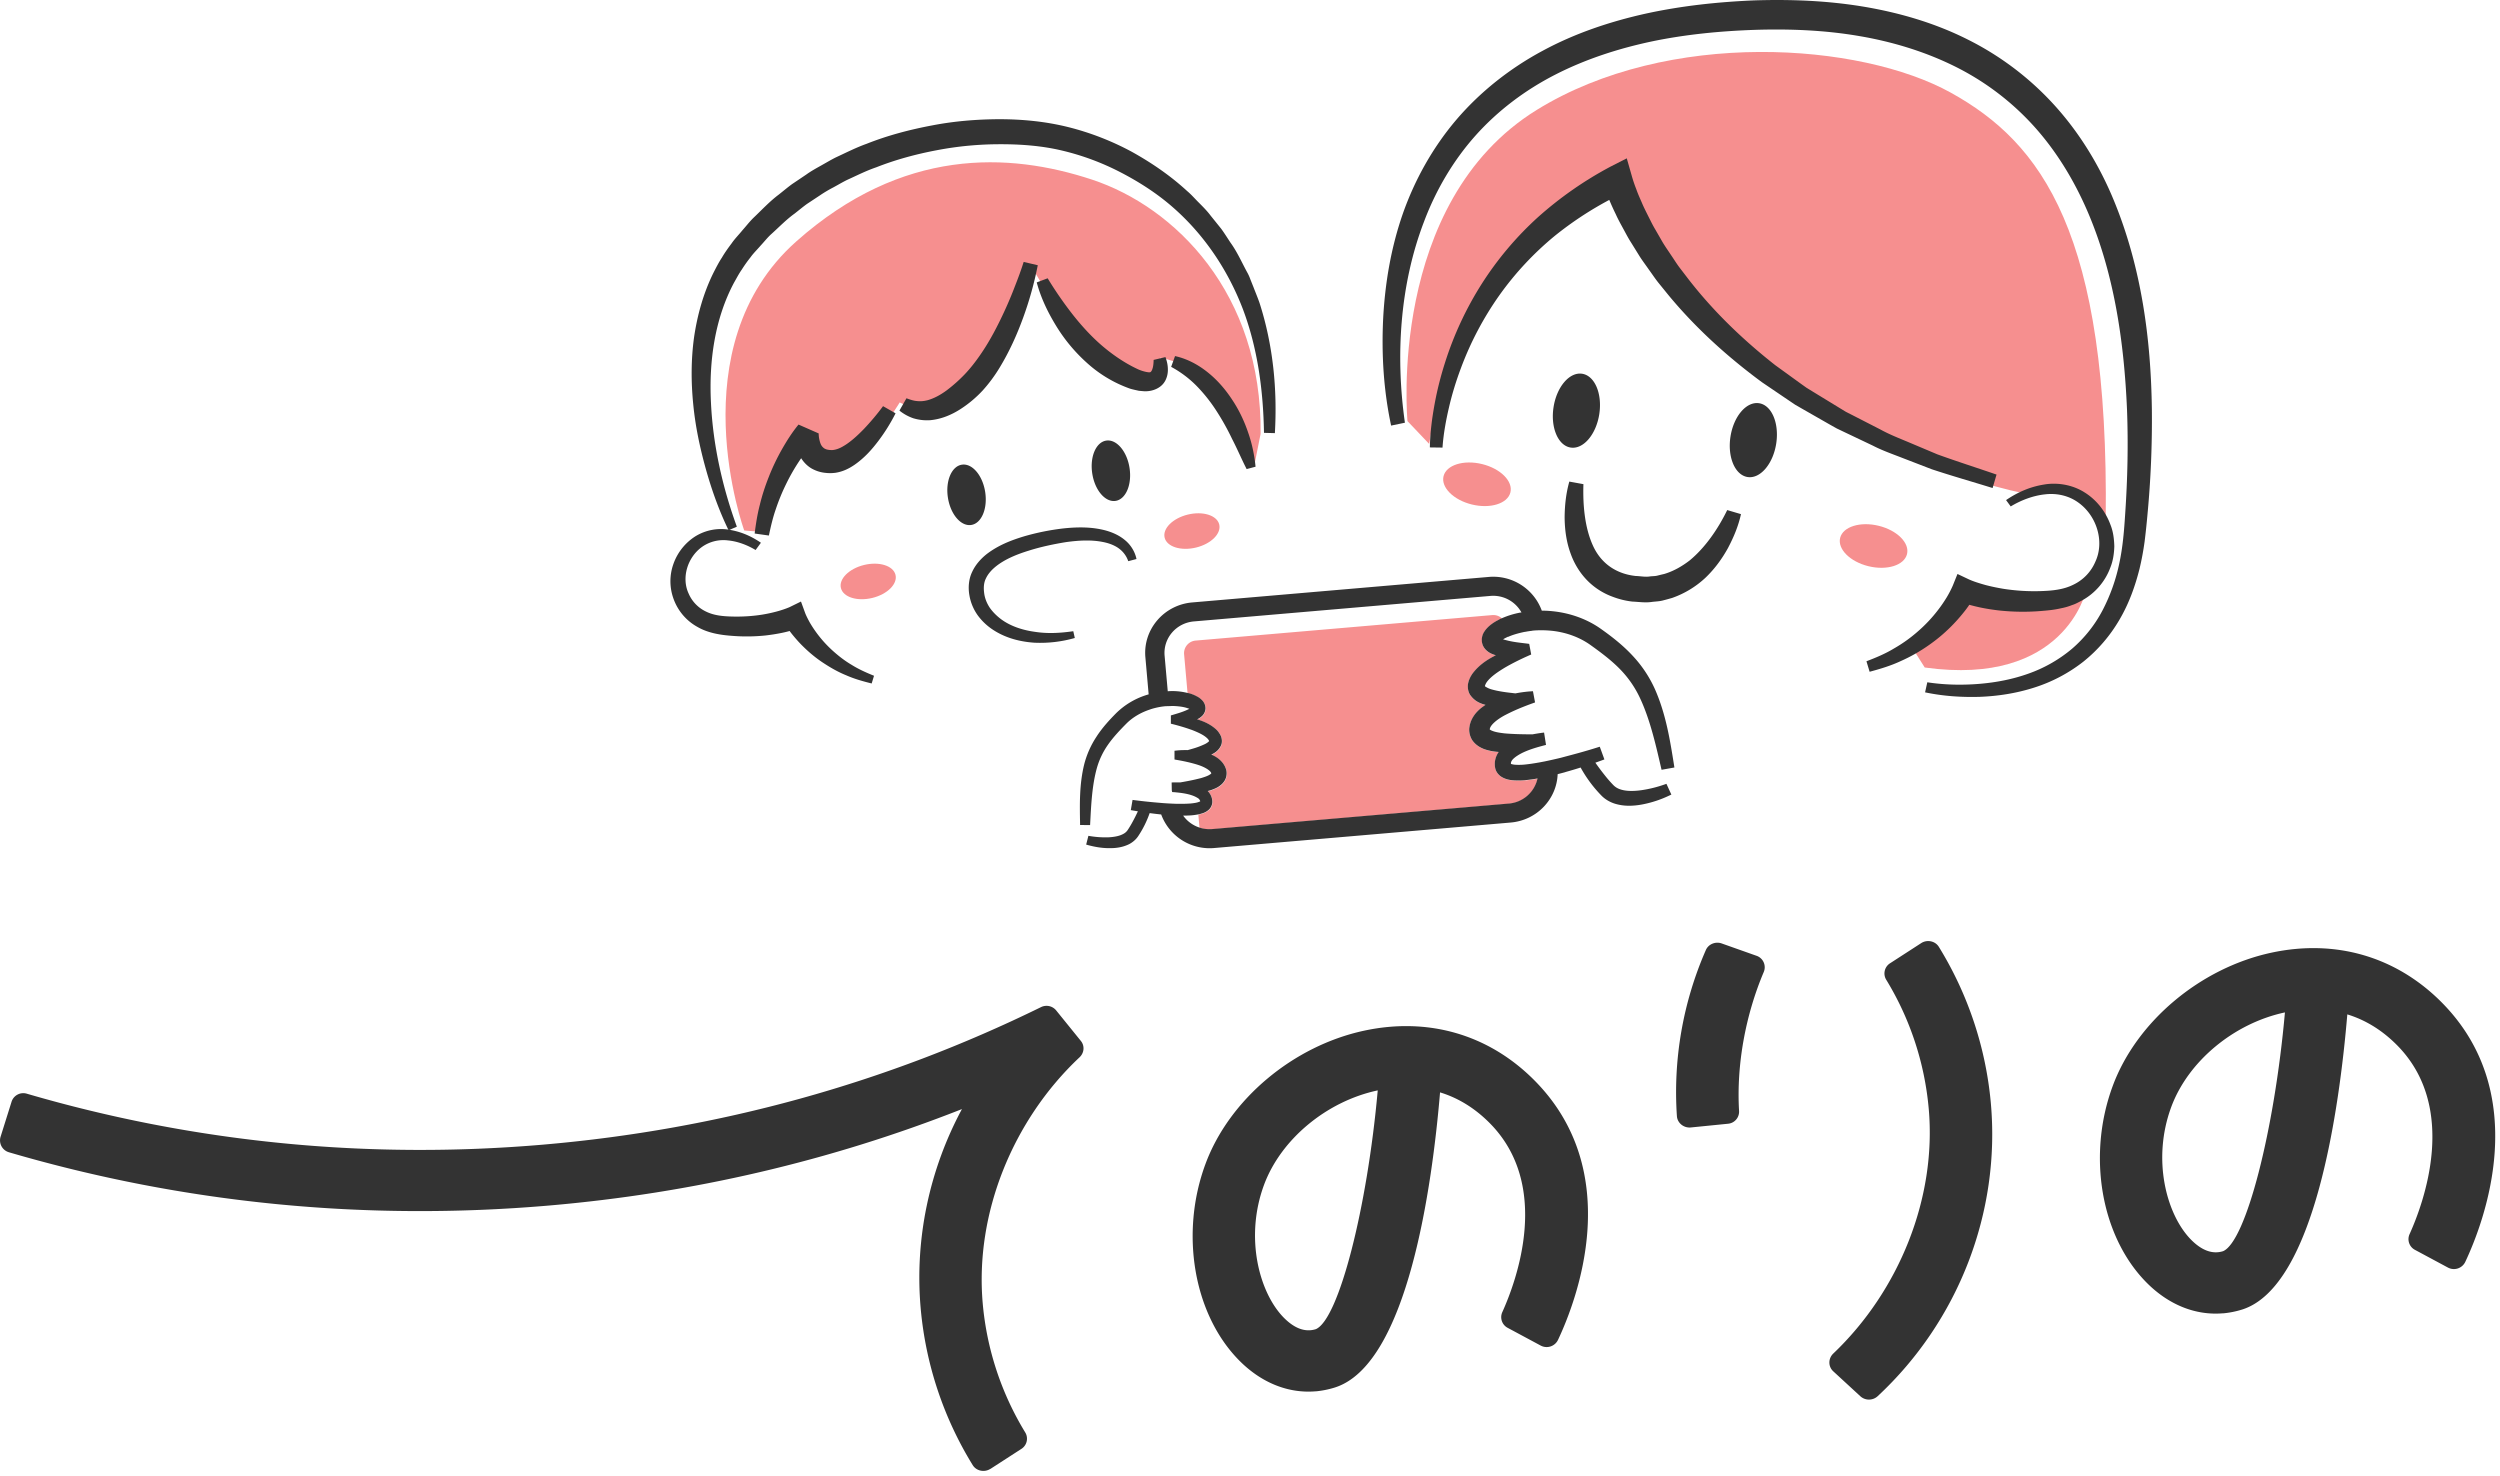<svg width="188" height="111" viewBox="0 0 188 111" fill="none" xmlns="http://www.w3.org/2000/svg"><path d="M74.474 110.458c-.44.286-1.053.165-1.326-.281a27.021 27.021 0 01-3.91-11.758c-.468-5.24.651-10.456 3.1-15.016-9.875 3.893-20.287 6.329-31.074 7.255-13.804 1.185-27.458-.16-40.588-4.006a.93.93 0 01-.634-1.164l.828-2.639a.925.925 0 011.154-.601c12.562 3.672 25.621 4.962 38.83 3.828 13.17-1.133 25.762-4.611 37.43-10.34a.935.935 0 011.14.247l1.855 2.293c.304.372.256.9-.097 1.233-5.008 4.707-7.884 11.737-7.28 18.52a22.401 22.401 0 003.188 9.678.907.907 0 01-.277 1.246l-2.348 1.518.01-.013zm51.63-26.516a26.635 26.635 0 012.176-12.498c.194-.446.722-.662 1.189-.498l2.625.93a.913.913 0 01.538 1.225c-1.366 3.227-2.057 6.956-1.855 10.43a.911.911 0 01-.828.974l-2.801.28c-.524.053-1.009-.332-1.044-.847v.004zm13.795 21.057l-2.039-1.877c-.392-.364-.384-.961 0-1.333 4.946-4.707 7.782-11.689 7.179-18.425a22.402 22.402 0 00-3.189-9.677.907.907 0 01.278-1.246l2.347-1.519c.441-.285 1.053-.164 1.326.281a27.016 27.016 0 013.911 11.759c.731 8.22-2.444 16.392-8.523 22.042a.962.962 0 01-1.29-.005zm-40.953-.373c-2.066.177-4.119-.641-5.797-2.358-3.396-3.474-4.426-9.535-2.497-14.74 1.793-4.85 6.594-8.877 11.941-10.023 4.792-1.025 9.315.277 12.729 3.673 6.963 6.93 3.241 16.608 1.841 19.58a.947.947 0 01-1.304.428l-2.48-1.332a.908.908 0 01-.409-1.173c1.057-2.336 3.744-9.56-.987-14.267-1.194-1.19-2.458-1.89-3.691-2.267-.581 6.917-2.414 20.471-7.924 22.197a6.919 6.919 0 01-1.431.286l.009-.004zM103.606 82h-.014c-3.84.822-7.267 3.677-8.536 7.099-1.475 3.993-.343 8.12 1.472 9.976.814.83 1.63 1.129 2.422.878 1.722-.73 3.867-9.102 4.656-17.958V82zm63.566 16.76c-2.066.178-4.119-.64-5.797-2.357-3.396-3.474-4.426-9.535-2.497-14.74 1.792-4.849 6.593-8.876 11.941-10.023 4.792-1.025 9.315.277 12.729 3.673 6.959 6.93 3.241 16.608 1.841 19.58a.947.947 0 01-1.304.428l-2.48-1.332a.908.908 0 01-.409-1.172c1.057-2.336 3.743-9.561-.987-14.268-1.194-1.19-2.462-1.89-3.691-2.267-.581 6.918-2.414 20.471-7.919 22.198a6.954 6.954 0 01-1.432.285l.005-.004zm4.655-22.625h-.009c-3.84.822-7.267 3.677-8.536 7.1-1.48 3.992-.343 8.12 1.471 9.975.815.83 1.63 1.13 2.423.879 1.722-.732 3.867-9.103 4.651-17.958v.004z" fill="#333"/><path d="M107.468 33.377l-1.625-1.71s-1.568-16.43 9.725-23.404c9.893-6.108 24.322-5.074 31.136-1.293 6.814 3.776 11.901 10.525 11.646 32.121 0 0-1.361-3.707-6.22-2.016 0 0-21.45-3.841-30.787-23.97 0 0-11.606 6.315-13.87 20.271h-.005zm49.384 11.088s-1.576 7.199-12.112 5.732l-1.132-1.791s3.457-2.09 4.039-4.153c0 0 5.501 3.162 9.205.216v-.004zM55.966 39.893s-5.026-13.809 3.925-21.747c7.967-7.07 15.975-6.702 22.22-4.642 6.242 2.059 12.804 8.557 12.685 19.126l-.493 2.474s-1.497-7.138-7.056-8.206c0 0 .947 2.634-2.26 1.73-3.21-.904-7.373-8.527-7.373-8.527s-2.647 13.813-9.958 10.162c0 0-3.062 5.226-5.458 4.525-2.396-.7-1.709-2.305-1.709-2.305s-2.633 3.335-3.034 7.536c0 0-.55-.044-1.489-.126z" fill="#F68F8F"/><path d="M56.825 41.364c-.612-.372-1.348-.653-2.057-.722a2.79 2.79 0 00-1.951.467c-1.128.791-1.586 2.349-1.03 3.53a2.654 2.654 0 001.303 1.35c.586.29 1.233.359 2.013.376.748.017 1.497-.03 2.228-.147a11.1 11.1 0 001.08-.234c.339-.09.722-.22.977-.333l.846-.415.308.848c.075.203.22.489.357.735a8.914 8.914 0 001.683 2.08c.449.408.933.788 1.466 1.1.525.329 1.097.584 1.678.818l-.176.58c-.647-.16-1.3-.342-1.916-.615-.63-.255-1.22-.597-1.792-.978-.569-.38-1.097-.83-1.582-1.324-.242-.246-.47-.51-.691-.782a6.819 6.819 0 01-.621-.913l1.154.432a8.58 8.58 0 01-1.29.372c-.42.087-.842.152-1.26.2-.842.086-1.687.094-2.524.025-.797-.06-1.766-.194-2.581-.67a3.919 3.919 0 01-1.784-2.077 3.864 3.864 0 01-.018-2.669 4.058 4.058 0 011.643-2.064 3.679 3.679 0 012.595-.489c.867.148 1.63.485 2.338.97l-.396.54v.009zm10.518-10.276a13.466 13.466 0 01-1.282 2.059c-.493.653-1.048 1.285-1.81 1.813-.383.259-.837.501-1.414.592-.308.04-.55.035-.828 0a2.583 2.583 0 01-.85-.255c-.577-.277-.982-.84-1.158-1.345a3.007 3.007 0 01-.172-.762 3.46 3.46 0 010-.77l1.515.662c-.414.432-.846 1.004-1.216 1.553a14.61 14.61 0 00-1.013 1.765 15.11 15.11 0 00-.775 1.89c-.225.645-.379 1.311-.52 1.982l-1.07-.151c.093-.727.203-1.454.392-2.168.172-.718.405-1.419.678-2.107.27-.688.59-1.358.956-2.011.375-.658.749-1.264 1.273-1.908l1.515.666a2.294 2.294 0 00.132.744.743.743 0 00.309.394.75.75 0 00.264.09c.106.022.26.027.344.022.207-.017.48-.1.753-.26.555-.31 1.1-.808 1.607-1.332.502-.532 1-1.116 1.432-1.708l.938.536v.009zm10.698-11.144a26.361 26.361 0 01-1.096 3.937c-.467 1.285-1.035 2.548-1.767 3.755a11.16 11.16 0 01-1.286 1.735 8.724 8.724 0 01-1.704 1.419c-.635.402-1.388.73-2.238.809a3.544 3.544 0 01-1.277-.148 3.44 3.44 0 01-1.035-.575l.528-.926c.326.121.564.195.824.212.251.026.493 0 .74-.06.489-.13.987-.398 1.462-.749a11.3 11.3 0 001.348-1.198c.418-.437.802-.93 1.158-1.445.723-1.034 1.322-2.19 1.864-3.37.273-.593.524-1.194.757-1.804.238-.606.471-1.229.66-1.839l1.058.247h.004zm10.325 6.834c.93.204 1.78.67 2.502 1.26.726.588 1.325 1.301 1.819 2.063.502.757.885 1.579 1.171 2.418.295.84.476 1.705.56 2.578l-.67.178c-.392-.766-.713-1.536-1.097-2.271a18.649 18.649 0 00-1.193-2.133 11.92 11.92 0 00-1.489-1.865 8.096 8.096 0 00-1.898-1.419l.29-.804.005-.005zm-9.58-5.848a28.25 28.25 0 001.876 2.717c.678.86 1.41 1.661 2.215 2.353.802.684 1.696 1.294 2.612 1.727.428.216.916.294.974.268.044.013.145-.065.202-.264.066-.182.084-.45.088-.666l.89-.212c.12.337.19.644.18 1.025-.008.19-.039.39-.127.601a1.34 1.34 0 01-.45.593c-.426.32-.95.38-1.307.342l-.291-.026-.255-.056c-.172-.04-.349-.078-.494-.134a9.586 9.586 0 01-3.189-1.934 12.44 12.44 0 01-2.303-2.782c-.621-1.021-1.132-2.077-1.445-3.245l.815-.307h.009z" fill="#333"/><path d="M54.79 39.874c-.727-1.497-1.273-3.041-1.718-4.629-.44-1.583-.784-3.205-.942-4.858-.163-1.653-.168-3.331.061-5.005.243-1.666.7-3.332 1.467-4.88.198-.385.392-.77.63-1.13.216-.372.471-.726.731-1.072.247-.36.546-.654.815-.987.282-.316.542-.657.846-.951.616-.584 1.198-1.216 1.88-1.726.335-.264.661-.541 1.005-.792l1.061-.714c.348-.251.723-.459 1.093-.666.374-.208.74-.429 1.118-.619.775-.359 1.537-.748 2.339-1.034 1.586-.631 3.246-1.064 4.92-1.38 1.674-.324 3.383-.463 5.091-.467 1.71.004 3.432.169 5.123.588a20.715 20.715 0 014.797 1.86c1.497.831 2.911 1.8 4.166 2.955.326.273.604.602.908.9.3.303.599.601.854.943l.797.99c.251.343.472.702.705 1.052.498.688.837 1.462 1.238 2.202.105.182.19.377.26.571l.233.584c.15.39.313.779.45 1.173 1.025 3.184 1.343 6.523 1.153 9.79l-.819-.022c-.053-3.197-.48-6.39-1.599-9.336-1.127-2.933-2.92-5.598-5.285-7.653-1.18-1.03-2.51-1.882-3.903-2.604a19.144 19.144 0 00-4.4-1.635c-1.51-.36-3.096-.48-4.677-.476a25.254 25.254 0 00-4.735.45c-1.56.294-3.097.71-4.568 1.289-.749.255-1.453.614-2.171.939-.353.173-.692.376-1.035.562a9.867 9.867 0 00-1.013.601l-.983.65c-.317.229-.616.48-.925.722-.638.458-1.176 1.025-1.761 1.549-.291.263-.529.575-.798.86-.25.295-.541.572-.762.883a10.66 10.66 0 00-.66.93c-.22.312-.392.653-.582.982-1.44 2.704-1.89 5.888-1.73 9.029.15 3.15.854 6.32 1.946 9.314l-.617.268h-.004z" fill="#333"/><path d="M73.032 39.478c.774-.114 1.247-1.222 1.055-2.474-.192-1.253-.975-2.175-1.75-2.06-.775.114-1.247 1.222-1.055 2.474.192 1.252.975 2.175 1.75 2.06zm10.854-1.81c.775-.115 1.247-1.223 1.056-2.475-.192-1.252-.976-2.174-1.75-2.06-.775.114-1.247 1.222-1.055 2.475.191 1.252.975 2.174 1.75 2.06zm.956 4.526c-.14-.407-.4-.736-.735-.974-.34-.238-.758-.385-1.194-.467-.88-.173-1.837-.113-2.766.017-.93.152-1.89.355-2.788.64-.898.277-1.775.636-2.449 1.169-.33.263-.603.566-.762.904-.172.333-.19.714-.14 1.107.048.394.197.774.426 1.116.238.338.547.64.899.896.713.51 1.612.796 2.532.917.925.143 1.89.087 2.846-.052l.114.51a9.477 9.477 0 01-3.034.355c-1.035-.069-2.093-.328-3.017-.908a4.478 4.478 0 01-1.22-1.112 3.639 3.639 0 01-.657-1.557c-.097-.554-.057-1.19.203-1.735.25-.55.647-.987 1.079-1.337.88-.68 1.867-1.06 2.845-1.354a18.022 18.022 0 012.99-.597c1.018-.104 2.071-.121 3.12.156.515.142 1.034.367 1.47.735.44.36.75.878.86 1.415l-.608.16-.014-.005z" fill="#333"/><path d="M65.604 44.963c1.133-.277 1.91-1.057 1.737-1.74-.173-.685-1.233-1.014-2.365-.737-1.133.278-1.911 1.057-1.738 1.741.174.684 1.233 1.014 2.366.736zm24.344-3.789c1.133-.277 1.91-1.057 1.737-1.74-.174-.685-1.233-1.014-2.366-.737-1.133.278-1.91 1.057-1.737 1.741.173.684 1.233 1.013 2.366.736z" fill="#F68F8F"/><path d="M150.853 37.609c.85-.58 1.78-.995 2.815-1.164 1.026-.186 2.171 0 3.092.584.916.57 1.594 1.453 1.96 2.466.198.502.26 1.047.277 1.588-.017.54-.092 1.085-.299 1.596a4.667 4.667 0 01-2.128 2.474c-.246.126-.493.273-.757.35a4.29 4.29 0 01-.798.234c-.559.13-1.035.17-1.55.212-1.017.083-2.044.07-3.065-.034a15.377 15.377 0 01-1.529-.242 16.551 16.551 0 01-.762-.187 8.435 8.435 0 01-.793-.26l1.216-.458a9.083 9.083 0 01-.727 1.112c-.26.333-.533.658-.819.96a12.12 12.12 0 01-1.894 1.644 12.41 12.41 0 01-2.163 1.233c-.748.35-1.546.589-2.334.8l-.238-.79c.718-.273 1.423-.568 2.07-.961a10.909 10.909 0 001.828-1.311 10.78 10.78 0 001.511-1.618c.225-.29.427-.593.617-.9a7.88 7.88 0 00.471-.908l.348-.866.868.411c.145.065.378.156.581.221.211.07.427.134.643.195.436.116.885.207 1.339.285a15.05 15.05 0 002.757.178c.96-.026 1.784-.113 2.528-.485a3.365 3.365 0 001.652-1.726c.705-1.506.115-3.474-1.312-4.473-.696-.493-1.582-.701-2.48-.593-.89.095-1.802.441-2.572.908l-.348-.475h-.005zm-17.281-4.257c.235-1.533-.345-2.89-1.295-3.03-.95-.141-1.911.988-2.146 2.521-.235 1.534.345 2.89 1.295 3.031.951.14 1.911-.989 2.146-2.522zm-13.305-2.216c.235-1.534-.345-2.89-1.295-3.031-.95-.14-1.911.989-2.146 2.522-.235 1.533.345 2.89 1.295 3.03.95.141 1.911-.988 2.146-2.521z" fill="#333"/><path d="M143.406 41.675c.213-.84-.74-1.795-2.127-2.135-1.388-.34-2.686.065-2.899.904-.213.84.739 1.795 2.127 2.135 1.388.34 2.686-.065 2.899-.904zm-29.824-4.642c.213-.839-.74-1.795-2.128-2.134-1.387-.34-2.685.065-2.898.904-.213.839.739 1.795 2.127 2.135 1.388.34 2.686-.065 2.899-.905z" fill="#F68F8F"/><path d="M107.525 33.646c.022-1.117.159-2.168.353-3.236.194-1.064.458-2.111.788-3.141a25.32 25.32 0 012.749-5.905 24.7 24.7 0 014.25-5.04 27.73 27.73 0 015.457-3.799l1.211-.618.375 1.315c.079.285.202.658.335.99.119.347.273.684.422 1.026.141.342.313.675.481 1.012.171.333.33.675.524.995l.563.978c.194.324.414.632.621.947.216.312.41.636.639.94l.692.903c1.867 2.406 4.087 4.543 6.51 6.446l1.876 1.359.471.337.493.303.992.606.991.605.497.303.52.264 2.075 1.064c.682.377 1.409.658 2.127.96l2.158.91c1.467.531 2.96 1.007 4.444 1.518l-.295 1.012c-1.524-.472-3.057-.909-4.572-1.41l-2.233-.861c-.744-.29-1.502-.554-2.211-.922l-2.167-1.03-.542-.259-.524-.294-1.044-.597-1.044-.597-.519-.299-.498-.337-1.991-1.35c-2.581-1.903-4.981-4.07-7.034-6.554l-.762-.939c-.251-.316-.471-.653-.709-.978-.229-.333-.476-.653-.692-.994l-.638-1.03c-.22-.338-.405-.701-.599-1.056-.194-.354-.392-.71-.56-1.086a18.546 18.546 0 01-.506-1.12 12.1 12.1 0 01-.445-1.211l1.586.696a25.87 25.87 0 00-5.211 3.258 23.187 23.187 0 00-4.184 4.486 23.862 23.862 0 00-2.876 5.447c-.362.964-.67 1.955-.903 2.963-.234 1-.423 2.042-.489 3.033l-.943-.013h-.009z" fill="#333"/><path d="M104.61 31.996c-.564-2.652-.723-5.308-.599-7.986.136-2.674.585-5.352 1.475-7.921.899-2.561 2.255-5.001 4.048-7.104 1.797-2.098 4.017-3.846 6.457-5.157 2.44-1.323 5.083-2.206 7.765-2.803 2.687-.588 5.409-.878 8.131-.995 2.726-.09 5.479.013 8.21.463 2.722.454 5.426 1.237 7.919 2.5a22.196 22.196 0 016.607 5.062c1.85 2.077 3.286 4.469 4.326 6.987 2.087 5.048 2.805 10.452 2.871 15.756a75.6 75.6 0 01-.334 7.942 56.65 56.65 0 01-.212 1.99 21.006 21.006 0 01-.374 2.012c-.331 1.328-.802 2.644-1.511 3.85a11.346 11.346 0 01-2.735 3.176 11.732 11.732 0 01-3.709 1.947c-1.33.424-2.709.636-4.078.688-1.379.038-2.731-.052-4.101-.338l.167-.757c1.256.195 2.59.225 3.876.121 1.291-.104 2.564-.35 3.762-.783a10.518 10.518 0 003.246-1.86 9.83 9.83 0 002.29-2.881 13.66 13.66 0 001.256-3.5c.268-1.229.37-2.48.453-3.79.176-2.591.234-5.187.137-7.77-.216-5.148-.974-10.322-2.987-14.985-1.008-2.324-2.33-4.5-4.008-6.36a19.984 19.984 0 00-5.972-4.516c-2.264-1.12-4.731-1.865-7.268-2.289-2.537-.428-5.144-.532-7.752-.45-2.612.09-5.215.342-7.747.87-2.528.536-4.991 1.336-7.259 2.496-2.268 1.16-4.316 2.7-5.999 4.581-1.678 1.882-2.977 4.093-3.872 6.468-1.819 4.741-2.158 10.08-1.44 15.128l-1.044.217.005-.009z" fill="#333"/><path d="M119.074 36.414c-.053 1.587.106 3.275.709 4.603.604 1.345 1.745 2.137 3.22 2.297.366.009.736.095 1.092.03.177-.021.362-.013.533-.056.172-.043.344-.086.52-.125.687-.204 1.326-.563 1.925-1.026 1.163-.964 2.118-2.349 2.814-3.78l1.035.306c-.202.913-.546 1.727-.973 2.54-.44.8-.991 1.566-1.687 2.232a7.096 7.096 0 01-2.524 1.532c-.242.069-.489.138-.735.199-.247.06-.502.065-.753.095-.507.082-1 0-1.502-.022a6.036 6.036 0 01-1.476-.363 5.12 5.12 0 01-1.374-.753c-.846-.645-1.44-1.54-1.771-2.453-.343-.917-.458-1.856-.467-2.764.009-.917.102-1.791.353-2.691l1.061.194v.005z" fill="#333"/><path d="M114.216 47.375a6.387 6.387 0 011.401-.307c.035 0 .07 0 .105-.004 0 0 0-.005-.004-.009h-2.22a.97.97 0 01.718.32zm.507 11.3c-.216.018-.472.03-.749.022h-.115c-.268-.026-.577-.052-.933-.264-.177-.108-.406-.333-.476-.632a1.393 1.393 0 01-.018-.584c.04-.264.15-.484.273-.661a4.011 4.011 0 01-1.074-.208 1.924 1.924 0 01-.815-.55 1.395 1.395 0 01-.308-1.129c.101-.675.537-1.15.889-1.427a4.57 4.57 0 01.317-.225c-.356-.1-.779-.243-1.127-.714-.22-.303-.238-.718-.159-.995.075-.29.207-.502.326-.67.502-.65 1.123-1.039 1.736-1.355a1.985 1.985 0 01-.507-.216 1.098 1.098 0 01-.515-.688 1.17 1.17 0 01.145-.848c.123-.203.26-.333.379-.441a3.285 3.285 0 01.964-.58.968.968 0 00-.744-.255l-.766.065-21.525 1.851a.952.952 0 00-.877 1.03l.26 2.929c.057.013.11.021.168.034.184.052.347.122.497.2.044.021.093.043.132.069.11.069.225.147.34.276.158.19.233.39.224.61a.84.84 0 01-.295.58 1.337 1.337 0 01-.33.216c.484.152.99.36 1.435.766.115.113.243.255.335.463.093.195.137.502.013.757-.193.385-.475.55-.722.666.084.035.168.074.247.117.295.16.683.459.85.948.101.264.07.627-.084.878a1.4 1.4 0 01-.524.506 2.876 2.876 0 01-.758.29 1.147 1.147 0 01.344.883.788.788 0 01-.269.532c-.008.008-.013.008-.022.017-.229.186-.445.246-.634.298l-.03.009c-.036.009-.071.013-.106.022l.088.986c.308.1.638.143.982.112l22.291-1.916a2.407 2.407 0 002.158-1.886 14.05 14.05 0 01-.903.125l-.008-.013z" fill="#F68F8F"/><path d="M89.397 53.294v.027l.035-.018c-.01 0-.022-.01-.035-.014v.005z" fill="#F68F8F"/><path d="M113.397 47.898c.322-.147.709-.263 1.211-.372.044-.008.093-.013.137-.021.136-.026.277-.048.418-.065.035 0 .066-.013.101-.017l.097-.009a7.872 7.872 0 011.458.035c1.035.13 1.991.493 2.766 1.042.727.52 1.493 1.086 2.15 1.74a7.868 7.868 0 011.541 2.154c.767 1.596 1.194 3.43 1.604 5.204l.07.299.965-.173-.027-.174c-.299-1.881-.608-3.828-1.427-5.693a9.186 9.186 0 00-1.713-2.565c-.762-.818-1.634-1.475-2.304-1.951-1.039-.753-2.312-1.224-3.678-1.367a7.488 7.488 0 00-.823-.044 3.886 3.886 0 00-3.995-2.535l-22.291 1.917c-2.132.182-3.713 2.033-3.524 4.127l.246 2.786a5.684 5.684 0 00-2.492 1.462c-.432.442-.992 1.034-1.44 1.735a6.871 6.871 0 00-.926 2.111c-.356 1.48-.326 2.95-.3 4.378v.139l.754.004.013-.238c.07-1.358.141-2.764.493-4.036a5.777 5.777 0 01.85-1.783c.397-.566.886-1.081 1.353-1.553.471-.48 1.097-.852 1.797-1.081.03-.009.062-.026.097-.035a5.292 5.292 0 011.066-.212h.075c.07-.008.136-.008.202-.008.097 0 .198-.01.295-.01.388.018.687.053.943.122.075.022.163.048.246.078.01 0 .022.009.036.013a3.376 3.376 0 01-.309.143c-.264.112-.559.199-.845.285l-.238.07v.622l.106.026c.515.13.982.269 1.391.416l.066.021c.428.169.908.368 1.19.654a.62.62 0 01.127.186c-.022.038-.154.155-.343.242a5.86 5.86 0 01-.907.337c-.12.035-.238.07-.362.104-.25-.004-.502 0-.753.022l-.242.026v.657l.114.022c.511.086.952.182 1.34.29.11.03.215.06.317.095.532.169.95.437.995.631v.013a.532.532 0 01-.106.083c-.167.112-.431.194-.66.264-.146.038-.296.073-.445.108-.392.09-.784.16-1.106.216h-.524l-.14.009.012.588.027.13.132.009c.08.004.154.013.224.021.679.065 1.172.19 1.494.377.03.017.061.034.088.051a.43.43 0 01.167.208c0 .004.004.017.004.035-.03.017-.1.043-.18.069l-.044.013c-.013 0-.018.004-.03.008-.129.03-.278.052-.468.07-.282.021-.586.03-.938.021h-.18a24.361 24.361 0 01-.974-.052l-.233-.021a38.738 38.738 0 01-1.898-.199l-.142-.018-.132.766.141.026.392.065a13.54 13.54 0 01-.41.813 7.45 7.45 0 01-.339.567.883.883 0 01-.348.32c-.233.13-.541.208-.942.243-.075.008-.15.013-.225.013a7.063 7.063 0 01-1.326-.091l-.132-.022-.167.658.136.039c.529.142 1.018.22 1.494.229.193.004.37 0 .532-.013.397-.035.74-.126 1.058-.281.281-.143.532-.364.691-.606a7.62 7.62 0 00.863-1.735c.296.04.577.074.868.104a3.882 3.882 0 003.99 2.522l22.292-1.916c1.964-.169 3.458-1.752 3.532-3.639.172-.043.353-.09.542-.142l.079-.026c.357-.1.723-.208 1.106-.33a9.736 9.736 0 001.546 2.09c.264.282.647.515 1.053.636.449.134.925.178 1.453.13.22-.017.449-.052.705-.104a8.282 8.282 0 001.907-.644l.159-.074-.37-.809-.159.056a9.294 9.294 0 01-1.726.424c-.102.013-.203.026-.304.035-.533.048-.961.013-1.295-.104a1.256 1.256 0 01-.542-.35 8.991 8.991 0 01-.581-.666c-.23-.286-.476-.61-.74-.987h.013l.502-.181.167-.061-.348-.956-.167.052c-.885.281-1.775.519-2.449.696l-.304.082c-.11.026-.211.052-.313.074a39.14 39.14 0 01-.96.212c-.017 0-.035.009-.057.009-.145.03-.282.056-.419.078a13.25 13.25 0 01-1.004.142 4.176 4.176 0 01-.445.018c-.07 0-.136 0-.198-.005a1.31 1.31 0 01-.365-.065v-.073c.008-.091.07-.195.163-.294a2.09 2.09 0 01.334-.26c.339-.22.806-.42 1.41-.601.132-.04.268-.078.414-.117.053-.013.106-.03.158-.043l.159-.04-.145-.93-.177.022c-.03 0-.057.009-.083.013-.146.018-.282.044-.419.065-.061.013-.127.022-.185.035-.374 0-.819-.005-1.273-.022-.282-.013-.568-.026-.841-.052-.326-.039-.696-.09-.947-.203a.589.589 0 01-.158-.087v-.017c.013-.281.493-.722 1.171-1.077.194-.1.405-.203.621-.303.419-.19.881-.376 1.41-.567.017-.008.035-.013.057-.021l.145-.052-.158-.844-.124.009-.189.013c-.335.03-.674.078-1 .142a5.348 5.348 0 01-.26-.03c-.524-.056-1.057-.134-1.519-.264a1.64 1.64 0 01-.516-.238v-.039a.995.995 0 01.119-.255c.309-.441.89-.817 1.414-1.133.101-.056.203-.117.308-.173.423-.23.89-.463 1.401-.688.035-.018.071-.03.106-.048l.128-.056-.15-.8-.168-.022-.145-.017c-.401-.048-.81-.095-1.194-.182-.052-.009-.096-.022-.145-.035a3.569 3.569 0 01-.313-.086c.093-.056.194-.108.291-.156.027-.013.053-.026.075-.039v.017zm-.643-1.315c-.3.143-.542.299-.771.498a2.03 2.03 0 00-.379.441 1.128 1.128 0 00-.145.848c.066.281.247.515.515.688.19.117.357.173.507.216h.004c-.612.312-1.233.701-1.735 1.354-.119.17-.251.381-.326.67-.079.278-.062.693.158.996.348.472.771.614 1.128.714-.11.069-.216.147-.317.225-.352.277-.789.752-.89 1.427-.07.377.057.844.309 1.13.259.307.568.454.814.549.392.134.745.186 1.075.208a1.574 1.574 0 00-.273.661 1.48 1.48 0 00.018.584c.07.299.299.528.475.632.357.212.661.238.934.26h.048c.023.004.045 0 .067.004.277.013.533 0 .748-.022a10 10 0 00.903-.125 2.407 2.407 0 01-2.158 1.886l-22.291 1.917a2.438 2.438 0 01-2.198-1.008c.224 0 .431-.01.625-.022.146-.013.317-.035.502-.07.036-.008.07-.012.106-.02l.03-.01c.19-.051.41-.108.635-.298a.818.818 0 00.29-.55 1.107 1.107 0 00-.06-.436 1.182 1.182 0 00-.283-.446 2.96 2.96 0 00.758-.29c.163-.1.374-.247.524-.506.15-.247.185-.61.084-.878-.168-.493-.555-.788-.85-.948a2.145 2.145 0 00-.247-.117c.247-.116.533-.28.722-.666.124-.25.08-.562-.013-.757a1.614 1.614 0 00-.335-.463c-.445-.406-.947-.614-1.436-.765.097-.048.212-.109.33-.217a.84.84 0 00.296-.58.87.87 0 00-.225-.61 1.446 1.446 0 00-.339-.276c-.044-.026-.088-.044-.132-.07a2.694 2.694 0 00-.498-.199c-.053-.017-.11-.021-.167-.034a4.638 4.638 0 00-1.476-.126l-.237-2.673c-.115-1.311.867-2.462 2.202-2.578l22.291-1.917a2.43 2.43 0 012.343 1.242l-.105.013a6.384 6.384 0 00-1.37.423 3.827 3.827 0 00-.194.083l.009.008z" fill="#333"/></svg>